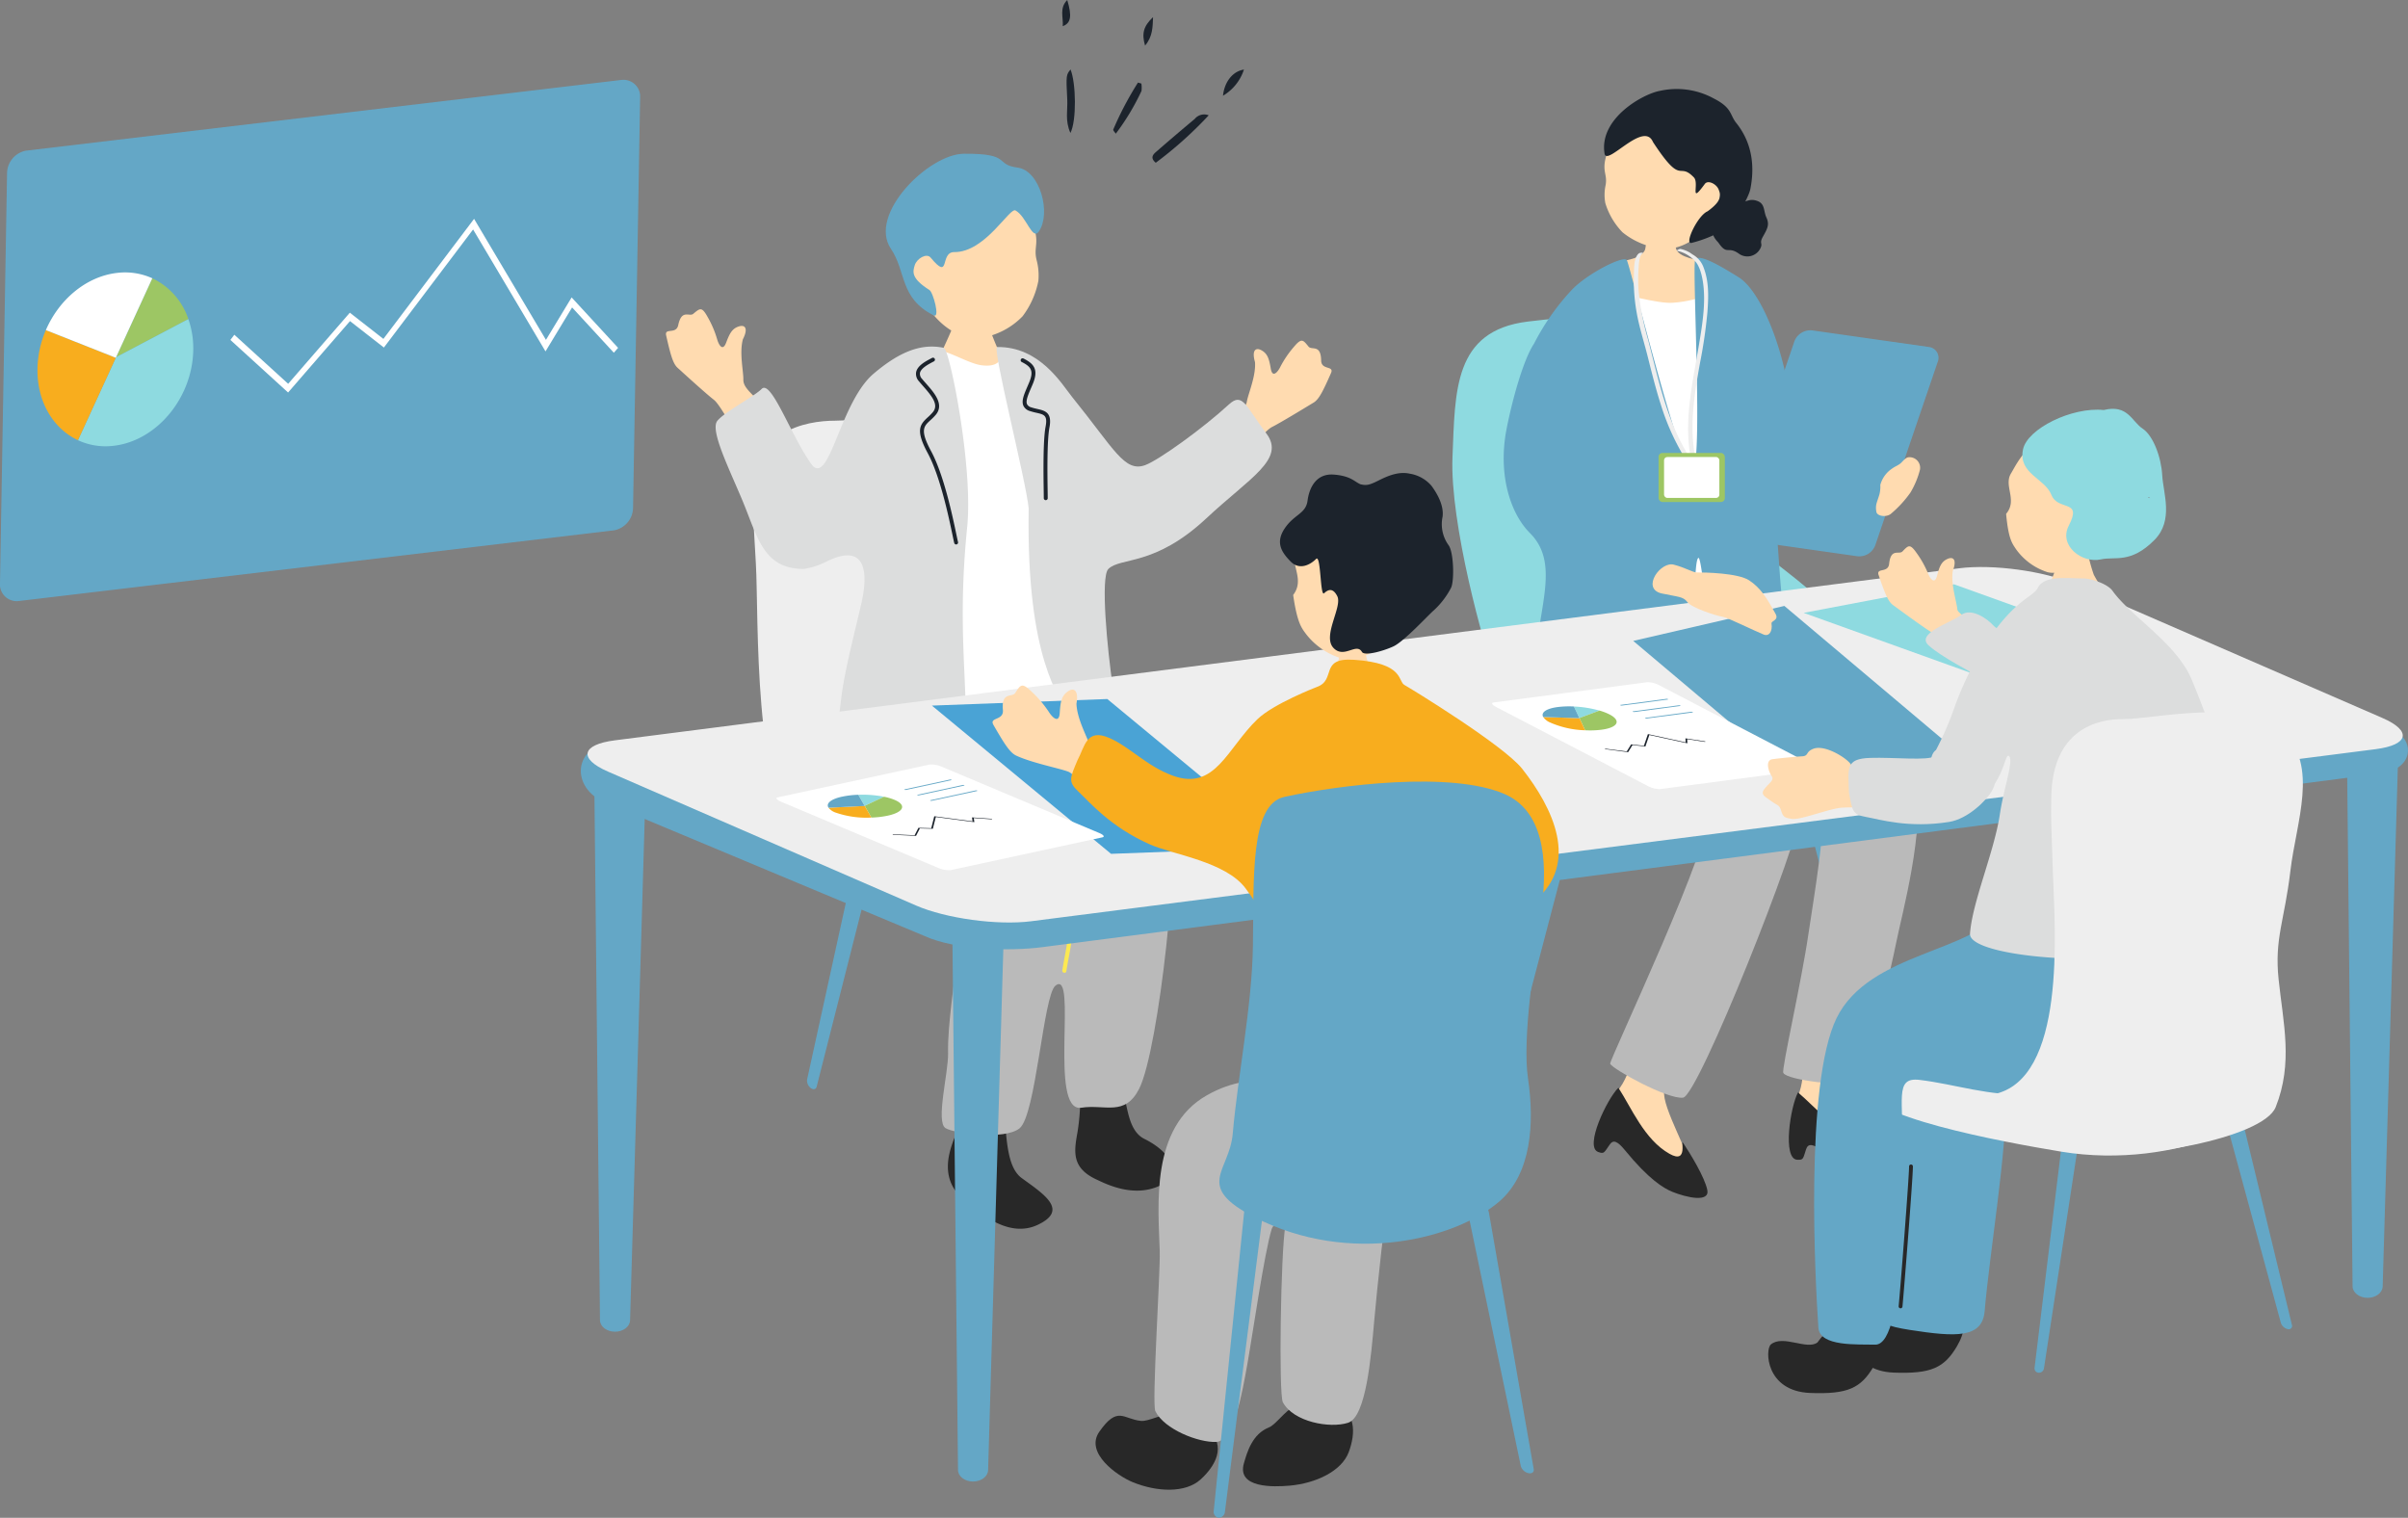 <svg xmlns="http://www.w3.org/2000/svg" xmlns:xlink="http://www.w3.org/1999/xlink" width="480.921" height="303.134" viewBox="0 0 480.921 303.134">
  <rect x="0" y="0" width="480.921" height="303.134" fill="#808080" stroke="none"/>
  <defs>
    <clipPath id="clip-path">
      <rect id="長方形_30846" data-name="長方形 30846" width="127.842" height="104.143" transform="translate(0 0)" fill="none"/>
    </clipPath>
    <clipPath id="clip-path-2">
      <rect id="長方形_30851" data-name="長方形 30851" width="364.921" height="303.134" fill="none"/>
    </clipPath>
  </defs>
  <g id="グループ_69930" data-name="グループ 69930" transform="translate(-910 -6000.448)">
    <g id="グループ_69768" data-name="グループ 69768" transform="translate(910 6016.377)">
      <g id="グループ_69767" data-name="グループ 69767" clip-path="url(#clip-path)">
        <path id="パス_40170" data-name="パス 40170" d="M126.434,85.435a4.644,4.644,0,0,1-3.771,4.546L3.631,104.12A3.348,3.348,0,0,1,0,100.453L1.409,18.708A4.643,4.643,0,0,1,5.18,14.162L124.212.023a3.348,3.348,0,0,1,3.63,3.667Z" fill="#64a7c6"/>
        <path id="パス_40171" data-name="パス 40171" d="M57.538,62.461,46.011,51.96l.791-1.033,10.75,9.794,12.314-14.2,6.705,5.235L94.682,27.78l14.353,24.169,5.129-8.476,9.281,10.071-.853.972-8.334-9.045-5.311,8.779L94.487,29.9,76.67,53.481,69.9,48.2Z" fill="#fff"/>
        <path id="パス_40172" data-name="パス 40172" d="M30.421,39.648,23.184,55.413,37.62,47.8a13.864,13.864,0,0,0-7.2-8.153" fill="#9dc664"/>
        <path id="パス_40173" data-name="パス 40173" d="M37.619,47.8,23.183,55.413l-.051.113,1.049.415-1.049-.415L15.573,71.991a13.147,13.147,0,0,0,7.17,1.107c8.591-1.02,15.688-9.575,15.854-19.107a17.67,17.67,0,0,0-.978-6.19" fill="#8edae0"/>
        <path id="パス_40174" data-name="パス 40174" d="M22.182,55.941l.857-.452L9.159,50a20.338,20.338,0,0,0-1.673,7.688c-.115,6.647,3.174,12.01,8.088,14.3l7.558-16.465-.093-.037Z" fill="#f8ad1e"/>
        <path id="パス_40175" data-name="パス 40175" d="M23.338,38.579C17.171,39.311,11.774,43.926,9.159,50l13.88,5.49.093.037.052-.113,7.237-15.765a13.144,13.144,0,0,0-7.083-1.068" fill="#fff"/>
      </g>
    </g>
    <g id="グループ_69774" data-name="グループ 69774" transform="translate(1026 6000.448)">
      <g id="グループ_69773" data-name="グループ 69773" clip-path="url(#clip-path-2)">
        <path id="パス_40229" data-name="パス 40229" d="M262.126,220.468a.74.74,0,0,1-.534.885l-.618.155a.737.737,0,0,1-.885-.53L241.2,148.956c-.392-1.5-.089-2.9.682-3.093l1.235-.309c.77-.193,1.694.9,2.046,2.41Z" fill="#64a7c6"/>
        <path id="パス_40230" data-name="パス 40230" d="M179.893,227.075a.74.74,0,0,0,.533.885l.618.155a.738.738,0,0,0,.886-.53l18.886-72.022c.392-1.5.09-2.9-.681-3.093l-1.235-.309c-.77-.193-1.694.9-2.046,2.41Z" fill="#64a7c6"/>
        <path id="パス_40231" data-name="パス 40231" d="M217.867,69.538c-8.061-4.764-9.267-7.725-28.764-5.313-14.839,1.835-14.465,13.86-15.015,27.051s6.324,38.092,8.522,43.588,6,15.859,14.243,19.707,11.487,4.374,22.48,4.924,28.581,2.2,36.276-1.649,11.542-18.138-2.749-32.978-24.474-16.3-23.779-26.837-4.618-24.1-11.214-28.493" fill="#8edae0"/>
        <path id="パス_40232" data-name="パス 40232" d="M242.563,219.957c2.763-4.9.744-10.4,1.849-15.686.573-2.741,7.312-5.454,6.956-2.782-.464,3.478-.79,12.258,1.163,16.038,2.18,4.22,10.923,12.147,9.156,13.1-4.633,1.081-20.946-4.735-19.124-10.674" fill="#ffdbb0"/>
        <path id="パス_40233" data-name="パス 40233" d="M243.094,218.174c3.637,3.076,7.94,8.424,13.544,9.689,4.382,1.01,1.128-3.582,2.045-2.828,1.991,1.636,6.025,5.259,7.283,7.543,1.3,2.357-3.559,2.683-6.59,2.393-1.833-.176-5.177-1.011-11.411-5.215-1.958-1.321-2.861-1.417-3.248-.249-.641,1.933-.5,2.186-1.8,2.112-2.961-.167-1.351-10.631.182-13.445" fill="#282828"/>
        <path id="パス_40234" data-name="パス 40234" d="M206.2,218.795c4.058-3.9,3.707-9.744,6.288-14.489,1.338-2.46,8.573-3.118,7.462-.661-1.445,3.2-4.286,11.511-3.5,15.694.872,4.668,6.962,14.778,4.994,15.185-4.748-.3-18.695-10.566-15.24-15.729" fill="#ffdbb0"/>
        <path id="パス_40235" data-name="パス 40235" d="M207.221,217.241c2.6,3.993,5.178,10.352,10.18,13.179,3.9,2.228,2.112-3.106,2.773-2.121,1.436,2.141,4.255,6.773,4.8,9.321.565,2.633-4.182,1.546-7,.4-1.705-.7-4.668-2.459-9.426-8.28-1.495-1.829-2.333-2.18-3.039-1.174-1.171,1.667-1.108,1.949-2.337,1.5-2.788-1.013,1.768-10.57,4.046-12.822" fill="#282828"/>
        <path id="パス_40236" data-name="パス 40236" d="M201.9,113.9c-.222.387-11.034,13.44-4.406,27.994,5.294,11.622,26.5,16.594,27.676,19.84,1.736,4.807-19.88,50.165-19.594,50.725.571,1.119,11.475,7.145,14.563,6.762s23.531-52.045,23.3-56.654c-.211-4.273-9.512-18.91-7.877-19.811,2.131-1.176,11.056,12.6,12.143,16.179,1.377,4.531-1.554,20.835-2.521,27.524-1.4,9.707-5.418,27.107-5.025,27.821.837,1.518,12.367,2.677,14.563,2.08,1.828-.5,7.038-23.329,7.981-28.094,1.058-5.337,5.914-22.967,3.863-32.446-1.024-4.735-18.71-25.967-21.945-30.611-6.36-9.132-10.582-12.844-11.062-13.265C232.6,111.1,201.9,113.9,201.9,113.9" fill="#bababa"/>
        <path id="パス_40237" data-name="パス 40237" d="M218.349,44.024c-.353,0-4.98.331-5.421.29-.176.745.035,4.9-.48,5.77-1.178,1.995-4.381,1.67-5.871,2.7-1.6,1.1-3.354,3.334-3.174,5.183.026,2.569.23,12.028.334,12.9.694,5.779,11.344,5.784,13.716,5.7,8.939-.308,15.181-3,15.412-11.482-.463-3.544-3.066-8.685-7.381-12.23-1.121-.92-5.1-1-6.461-2.629-.865-1.038-.674-5.7-.674-6.2" fill="#ffdbb0"/>
        <path id="パス_40238" data-name="パス 40238" d="M205.783,58.471c2.7.155,9.173,2.226,12.333,1.995s4.457-.834,7.616-1.45,4.177,3,4.254,7.621-1,18.648-.694,23.888,11.745,38.215,4.964,38.291-33.043,4.731-33.12-1.972.717-67.063,4.647-68.373" fill="#fff"/>
        <path id="パス_40239" data-name="パス 40239" d="M241.058,126.844c-1.4-5.025-1.8-16.656-2.086-18.68-1.318-9.256,18.152-3.067,17.622-9.58-.689-8.474-14.172-11.228-15.212-19.354-1.2-9.359-5.493-20.8-10.049-23.8-3.4-2.109-8.093-4.965-8.774-3.537-.665,1.4,1.681,41.99-.636,42.156s-12.362-41.1-13.024-42.1-8.1,2.8-11.1,6.067a47.336,47.336,0,0,0-7.436,10.637c-2.176,3.264-4.433,11.589-5.5,17.163-1.69,8.8.694,16.644,4.681,20.631,5.957,5.956,1.841,14.414,1.051,25.7-.484,6.9,18.677,5.74,27,6.665,5.854.65,4.152-26.572,5.6-27.386.9-.508,2.612,25.251,5.259,25.391,9.416.495,16.686,4.715,12.6-9.975" fill="#64a7c6"/>
        <path id="パス_40240" data-name="パス 40240" d="M216.963,139.165c-.479,0-1.044-.03-1.717-.089-.569-.051-1.468-.092-2.582-.143-2.5-.113-6.269-.286-9.744-.744-.533-.07-1.075-.137-1.621-.205-4.859-.6-9.885-1.227-10.878-4.142a.4.4,0,1,1,.755-.258c.833,2.442,5.821,3.061,10.221,3.607.548.068,1.093.135,1.627.206,3.441.454,7.193.625,9.676.738,1.129.051,2.04.093,2.617.145,3.223.288,3.538-.149,4.168-1.017.076-.1.154-.212.24-.325.545-.712,1.176-4.1,1.688-9.047a.4.4,0,1,1,.795.082c-.384,3.71-1.015,8.361-1.848,9.451l-.228.309c-.662.912-1.149,1.432-3.169,1.432" fill="#4aa3d5"/>
        <path id="パス_40241" data-name="パス 40241" d="M236.607,138.183a40.338,40.338,0,0,1-5.141-.55c-.82-.12-1.624-.238-2.358-.327-2.666-.325-2.825-2.822-2.931-4.474-.02-.305-.038-.59-.07-.836a.4.4,0,0,1,.793-.1c.034.262.053.563.074.888.127,1.976.371,3.5,2.231,3.732.739.09,1.55.209,2.376.329a26,26,0,0,0,5.88.488.4.4,0,1,1,.121.79,6.453,6.453,0,0,1-.975.063" fill="#4aa3d5"/>
        <path id="パス_40242" data-name="パス 40242" d="M216.344,84.757a.4.4,0,0,1-.35-.219c-.432-.854-3.931-6.72-6.486-11-1.3-2.186-2.38-3.988-2.713-4.565-1.1-1.9-.392-3.209.36-4.6a14.424,14.424,0,0,0,.656-1.317,1.129,1.129,0,0,0,.058-.92c-.31-.7-1.6-1.149-2.96-1.625-.363-.127-.733-.257-1.1-.4a1.756,1.756,0,0,1-1.138-1.124c-.441-1.416.942-3.414,1.856-4.738.13-.187.245-.353.336-.493a.4.4,0,0,1,.669.437c-.1.145-.214.317-.348.511-.725,1.05-2.074,3-1.75,4.047a.989.989,0,0,0,.658.613c.36.135.724.263,1.081.388,1.6.558,2.976,1.04,3.427,2.056a1.9,1.9,0,0,1-.052,1.551,15,15,0,0,1-.691,1.39c-.724,1.337-1.247,2.3-.371,3.817.333.576,1.406,2.371,2.708,4.554,2.561,4.293,6.068,10.173,6.513,11.05a.4.4,0,0,1-.176.538.416.416,0,0,1-.187.043" fill="#64a7c6"/>
        <path id="パス_40243" data-name="パス 40243" d="M224.989,86.179a.4.4,0,0,0,.266-.316c.148-.945,1.67-7.6,2.781-12.465.568-2.482,1.036-4.526,1.176-5.177.461-2.149-.617-3.176-1.759-4.263a14.7,14.7,0,0,1-1.03-1.052,1.134,1.134,0,0,1-.339-.856c.08-.761,1.167-1.586,2.316-2.458.306-.234.619-.471.924-.716a1.757,1.757,0,0,0,.738-1.419c-.017-1.483-1.948-2.959-3.226-3.936-.181-.138-.342-.261-.471-.365a.4.4,0,1,0-.5.622c.134.108.3.235.488.378,1.013.775,2.9,2.216,2.911,3.31a.983.983,0,0,1-.436.786c-.3.241-.608.474-.91.7-1.347,1.023-2.51,1.907-2.627,3.011a1.905,1.905,0,0,0,.527,1.46,15.342,15.342,0,0,0,1.086,1.111c1.1,1.048,1.9,1.805,1.529,3.516-.14.65-.607,2.689-1.173,5.167-1.114,4.873-2.64,11.547-2.793,12.519a.4.4,0,0,0,.524.44" fill="#64a7c6"/>
        <path id="パス_40244" data-name="パス 40244" d="M211.342,50.583c-1.033.8-.967,2.856-1.016,4.016a36.41,36.41,0,0,0,.545,7.828c.523,2.963,1.477,5.868,2.207,8.787.809,3.23,1.614,6.465,2.634,9.636a47.045,47.045,0,0,0,4.659,10.422c.143.231.963-.1.878-.235-4.356-7.034-6.025-15.2-8.063-23.1a52.9,52.9,0,0,1-1.926-9.9,30.8,30.8,0,0,1,0-4.566c.061-.737.086-2.312.762-2.834.358-.275-.511-.178-.678-.049" fill="#eee"/>
        <path id="パス_40245" data-name="パス 40245" d="M219.055,50.117a6.762,6.762,0,0,1,3.308,1.861c1.1,1.026,1.55,3.022,1.76,4.452.588,4.012-.133,8.349-.787,12.308-1.3,7.847-3.262,15.739-1.465,23.678.054.239.935.021.877-.235-1.5-6.627-.381-13.289.807-19.867a97.03,97.03,0,0,0,1.45-10.033c.224-3.015.329-6.083-.8-8.939A4.851,4.851,0,0,0,222,50.8a5.91,5.91,0,0,0-2.394-1.089c-.224-.012-1.011.385-.555.41" fill="#eee"/>
        <rect id="長方形_30849" data-name="長方形 30849" width="13.239" height="9.793" rx="0.772" transform="translate(215.245 90.464)" fill="#9dc664"/>
        <rect id="長方形_30850" data-name="長方形 30850" width="11.044" height="8.169" rx="0.644" transform="translate(216.342 91.276)" fill="#fff"/>
        <path id="パス_40246" data-name="パス 40246" d="M227.175,48.43c1.845,2.715,1.864.544,4.26,2.338a2.9,2.9,0,0,0,4.053-1c.746-1.326-.292-.964.653-2.606s1.246-2.4.638-3.735-.239-2.734-1.835-3.3-2.115.305-3.035.088-1.95-.892-2.978.833-2.579,1.917-2.6,3.082-1.129,2.285.843,4.3" fill="#1c232c"/>
        <path id="パス_40247" data-name="パス 40247" d="M225.411,44.531c-2.608,3.724-6.3,5.376-9.272,5.143a14.993,14.993,0,0,1-8.083-3.27,14.377,14.377,0,0,1-3.446-5.844,9.083,9.083,0,0,1,.042-3.5c.551-2.751-1.377-2.856,1.036-8.31.733-1.656,5.045-9.18,13.081-8.989,7.065.169,12.1,16.979,6.642,24.774" fill="#ffdbb0"/>
        <path id="パス_40248" data-name="パス 40248" d="M214.13,28.362c-1.848-4.374-9.238,4.955-9.671,2.312-1.151-7.032,7.724-11.942,11.046-12.526a15.415,15.415,0,0,1,10.769,1.52c3.7,1.882,3.176,3.254,4.476,4.874,3.348,4.169,3.659,8.942,2.842,13.145-.374,1.924-3.074,6.433-5.447,8.3a25.045,25.045,0,0,1-6.313,2.525c-1.527.366,1.193-5.464,3.205-6.312,2.994-2.176,2.622-3.257,2.208-4.347s-2.129-1.982-2.765-1.113c-3.164,4.323-1.02-.112-2.185-1.315-3.166-3.267-2.255,1.984-8.165-7.064" fill="#1c232c"/>
        <path id="パス_40249" data-name="パス 40249" d="M258.523,108.907a3.417,3.417,0,0,1-3.566,2.189L231.7,107.785a2.174,2.174,0,0,1-1.815-2.956l12.485-36.657a3.417,3.417,0,0,1,3.566-2.189l23.257,3.311a2.174,2.174,0,0,1,1.814,2.956Z" fill="#64a7c6"/>
        <path id="パス_40250" data-name="パス 40250" d="M263.6,92.519c.338-.279.972-1.181,1.612-1.2a2.113,2.113,0,0,1,2.239,2.49,17.3,17.3,0,0,1-1.9,4.563,22.265,22.265,0,0,1-3.957,4.287c-.966.71-2.7.409-2.846-.422-.249-1.377.1-1.83.594-3.445a6.268,6.268,0,0,0,.189-1.943,5.771,5.771,0,0,1,1.86-2.9c1.215-.949,1.505-.846,2.2-1.424" fill="#ffdbb0"/>
        <path id="パス_40251" data-name="パス 40251" d="M45.195,215.59a1.874,1.874,0,0,0,.721,1.708c.518.393,1.049.279,1.186-.264L58.64,171.553c.409-1.613,0-3.522-.92-4.221s-1.97.109-2.332,1.758Z" fill="#64a7c6"/>
        <path id="パス_40252" data-name="パス 40252" d="M34.361,98.67c0-12.491,10.228-14.653,16.546-14.653s28.278-4.323,36.7,1.922,3.309,16.574,2.1,25.7-3.509,12.45-2.406,19.937c1.2,8.167,31.9,28.175,27.986,36.342-1.342,2.8,4.33,9.236-18.5,12.485C78.258,183.044,64.95,184.161,44,167.363c-9.688-7.769-8.437-44.432-9.038-54.761s-.6-9.608-.6-13.932" fill="#eee"/>
        <path id="パス_40253" data-name="パス 40253" d="M129.089,93.876c3.88-3.047,7.376-7.805,8.959-8.6s5.7-3.286,8.329-4.887c1.07-.651,1.906-2.386,3.45-5.88.682-1.545-1.934-.52-1.967-2.5-.056-3.34-1.878-1.995-2.518-2.783-1.108-1.363-1.385-1.772-2.906.027a20.35,20.35,0,0,0-2.766,4.083c-.487.962-1.538,2.229-1.872.286s-.637-2.99-1.85-3.659-1.967.058-1.3,2.359c.2,2.834-1.358,6.285-1.63,7.894s-2.3,2.422-5.042,4.516-2.765,12.2,1.115,9.149" fill="#ffdbb0"/>
        <path id="パス_40254" data-name="パス 40254" d="M108.116,217.222c1.091,3.5,1.092,8.579,4.452,10.243,5.454,2.7,7.788,7.16,3.022,9.359-5.273,2.432-10.725-.38-12.6-1.254-4.9-2.275-4.525-5.414-3.826-9.267a41.1,41.1,0,0,0,.518-8.754c.043-3.28,7.714-4.411,8.439-.327" fill="#282828"/>
        <path id="パス_40255" data-name="パス 40255" d="M86.771,216.462a26.865,26.865,0,0,0-1.882,9.626c.4,4.277,1.021,7.643,3.209,9.229,4.531,3.286,9.331,6.372,3.178,9.293s-12.215-3.034-14.161-4.492c-5.07-3.8-4.175-8.74-2.439-12.993,2.017-5.159,1.1-7.751,1.357-12.172.381-6.481,13.249-5.707,10.738,1.509" fill="#282828"/>
        <path id="パス_40256" data-name="パス 40256" d="M98.906,143.282c5.319,8.9,13.641,11.076,18.6,19.787,2.476,4.346-2.035,46.613-6,54.389-2.855,5.6-6.793,3.037-11.555,3.775-6.618,1.025-.637-27.975-5.163-24.379-2.427,1.928-3.883,25.921-7.183,28.51-3.013,2.363-12.955,1.049-14.766-.057-2.009-1.229.587-11.1.51-14.933-.243-12.106,5.819-30.413-2.7-34.125-8.64-3.765-13.161-7.684-17.218-17.967-3.089-7.833-1.007-14.171,3.923-21.642,2.643-3.753,24.929-6.756,35.251-5.166,7.981,1.23,5.764,10.153,6.295,11.808" fill="#bababa"/>
        <path id="パス_40257" data-name="パス 40257" d="M96.39,194.23a.536.536,0,0,0,.116.044A.36.36,0,0,0,96.96,194c.071-.453.2-1.171.353-2.05a110.654,110.654,0,0,0,1.608-11.357c.031-.779.112-1.676.2-2.639.323-3.633.723-8.155-.939-11.288C96.027,162.609,89.7,161,86.3,160.139a.363.363,0,0,0-.464.263.42.42,0,0,0,.326.463c3.26.828,9.331,2.371,11.3,6.082,1.555,2.931,1.164,7.334.851,10.871-.087.977-.167,1.883-.2,2.673a110.313,110.313,0,0,1-1.6,11.265c-.157.886-.284,1.607-.356,2.063a.409.409,0,0,0,.224.411" fill="#fce952"/>
        <path id="パス_40258" data-name="パス 40258" d="M75.439,60.837c.3.008,4.22.418,4.6.391.129.678,1.813,4.888,2.115,5.74a57.635,57.635,0,0,0,5.051,10.1c-4.452,3.844-16.784,5.257-19.6,1.584.8-.39,6.629-12.68,7.01-14.3.282-1.186.816-3.066.829-3.515" fill="#ffdbb0"/>
        <path id="パス_40259" data-name="パス 40259" d="M86.67,70.65c-3.691-1.526-1.151,2.99-6.643,2.3-2.563-.321-6.979-3.1-8.455-2.814-7.042,1.378-13.93,8.586-13.961,16.052-.392.155,3.553,7.937,1.6,18.936.146.924.729,29.756-.415,34.523s7.686,3.055,10.592,3.01,24.075-2.888,27.239-3.132a4.742,4.742,0,0,0,4.5-4.008c.947-5.674.71-11.729-1.3-22.833C97.093,97.705,91.051,72.906,86.67,70.65" fill="#fff"/>
        <path id="パス_40260" data-name="パス 40260" d="M105.356,113.633c2.468-2.42,9.216-.432,19.57-10.112,8.662-8.1,15.87-11.81,12-16.934-4.114-5.449-4.728-8.358-7.507-5.8-5.2,4.787-13.924,11.06-16.66,12.09-4.165,1.567-6.219-3.195-14.6-13.548C96.1,76.782,91.688,69.191,83.151,69.308c-1.072.014,5.75,26.59,6.294,32.216-.5,30.5,6.333,37.568,7.977,41.472,2.7,3.758,7.239,8.789,9.785,8.656,1.251-.065.781-2.731-.987-14.7-1.026-6.945-2.484-21.726-.864-23.314" fill="#dcdddd"/>
        <path id="パス_40261" data-name="パス 40261" d="M92.857,99.889a.391.391,0,0,0,.391-.392c0-.334-.007-.872-.017-1.552-.046-3.215-.143-9.9.365-12.593.566-2.99-.888-3.324-2.428-3.676-.38-.088-.788-.181-1.209-.321a1.286,1.286,0,0,1-.841-.628c-.3-.665.21-1.853.8-3.23.121-.278.244-.567.368-.863,1.173-2.838.2-3.994-1.875-5.032a.391.391,0,1,0-.35.7c1.816.91,2.463,1.707,1.5,4.033-.122.294-.244.578-.362.854-.692,1.609-1.237,2.88-.8,3.86a2.019,2.019,0,0,0,1.31,1.05,12.941,12.941,0,0,0,1.282.34c1.552.356,2.26.518,1.833,2.77-.524,2.766-.426,9.507-.378,12.748.008.675.016,1.21.016,1.541a.392.392,0,0,0,.392.392" fill="#1c232c"/>
        <path id="パス_40262" data-name="パス 40262" d="M69.721,61.963c3.07,4.227,7.116,5.957,10.234,5.513a14.769,14.769,0,0,0,8.272-4.309A17.157,17.157,0,0,0,91.38,56.1a11.946,11.946,0,0,0-.339-4.116c-.814-3.2,1.216-3.437-1.793-9.709-.913-1.9-2.08-6.134-10.561-5.446-7.455.6-22.088,12.323-8.966,25.136" fill="#ffdbb0"/>
        <path id="パス_40263" data-name="パス 40263" d="M86.851,42.055c2.174,1.216,3.319,6.056,4.622,4.184,2.51-3.6.274-12.188-4.259-12.768-4.662-.6-1.036-2.852-10.719-2.765-7.061.063-19.212,12.138-14.557,18.994,3.08,4.536,1.7,9.871,8.563,13.293,1.28.638-.127-4.642-.885-5.078-3.686-2.337-3.329-3.637-2.923-4.951s2.358-2.492,3.172-1.516c4.045,4.852,1.741-1.132,4.719-1.1,6.25.068,11.153-9.168,12.267-8.294" fill="#64a7c6"/>
        <path id="パス_40264" data-name="パス 40264" d="M33.708,89.982c-3.227-3.731-5.752-9.069-7.154-10.153s-4.967-4.312-7.244-6.385c-.926-.844-1.416-2.706-2.265-6.431-.375-1.646,2-.141,2.408-2.082.692-3.267,2.224-1.6,3-2.251,1.347-1.126,1.7-1.475,2.847.581A20.323,20.323,0,0,1,27.239,67.8c.3,1.038,1.085,2.481,1.784.638s1.195-2.813,2.514-3.239,1.919.432.828,2.564c-.732,2.744.134,6.429.095,8.06s1.8,2.816,4.088,5.394.387,12.5-2.84,8.769" fill="#ffdbb0"/>
        <path id="パス_40265" data-name="パス 40265" d="M72.5,69.473c-4.8-1.022-9.192,1.1-13.855,5.015-6.8,5.544-8.846,22.1-12.35,18.53-4.048-5.324-8.078-16.936-10.085-15.43C34.65,79.2,28.877,82.13,27.28,84.031c-1.53,1.82,2.249,9.357,4.968,15.858,3.076,7.354,4.163,13.737,12.266,13.738a14.721,14.721,0,0,0,4.362-1.381c8.068-4.088,8.572,1.984,7.173,8.184-1.146,5.079-3.439,13.7-4.065,19.221-.643,5.677-1.634,11.737-1.089,15.7.668,4.857,25.816,3.441,25.914-6.608.584-12.4-1.718-22.907.357-43.512,1.216-12.066-3.523-35.516-4.661-35.758" fill="#dcdddd"/>
        <path id="パス_40266" data-name="パス 40266" d="M74.949,108.74a.439.439,0,0,0,.1-.011.392.392,0,0,0,.285-.475c-.073-.292-.184-.823-.332-1.533-.744-3.553-2.486-11.874-5.035-16.6-2.284-4.232-1.483-4.97-.156-6.19a11.322,11.322,0,0,0,1.089-1.1c1.724-2.069-.307-4.374-1.94-6.224-.284-.321-.561-.636-.813-.941a1.421,1.421,0,0,1-.411-1.187c.188-.938,1.668-1.719,2.553-2.185l.229-.12a.392.392,0,0,0-.369-.692l-.225.12c-1.072.564-2.695,1.42-2.956,2.723a2.175,2.175,0,0,0,.576,1.84c.256.31.539.632.829.96,1.886,2.138,3.128,3.762,1.925,5.2a10.685,10.685,0,0,1-1.017,1.03c-1.6,1.469-2.452,2.6,0,7.137,2.495,4.624,4.22,12.867,4.957,16.387.151.723.265,1.265.339,1.561a.392.392,0,0,0,.38.3" fill="#1c232c"/>
        <path id="パス_40267" data-name="パス 40267" d="M81.344,293.615c-.037,1.272-1.392,2.282-3.027,2.274s-2.971-1.03-2.984-2.3L74.207,186.855c-.039-3.785,2.283-6.926,5.19-6.912s5.171,3.176,5.06,6.961Z" fill="#64a7c6"/>
        <path id="パス_40268" data-name="パス 40268" d="M9.837,263.693c-.037,1.272-1.393,2.282-3.027,2.273s-2.971-1.029-2.984-2.3L2.7,156.932c-.039-3.784,2.284-6.925,5.19-6.911s5.171,3.176,5.06,6.961Z" fill="#64a7c6"/>
        <path id="パス_40269" data-name="パス 40269" d="M359.863,256.928c-.037,1.272-1.392,2.282-3.027,2.274s-2.971-1.03-2.984-2.3l-1.126-106.731c-.039-3.785,2.283-6.926,5.19-6.912s5.171,3.176,5.06,6.961Z" fill="#64a7c6"/>
        <path id="パス_40270" data-name="パス 40270" d="M362.8,146.457c3.09,1.4,3.449,7.124-3.371,8.017L92.277,189.15c-6.82.893-17.578.549-23.6-2.2L4.911,160.287c-6.988-2.806-6.83-11.675,2.493-12.352l267.045-33.018c6.82-.893,17.325.629,23.344,3.383Z" fill="#64a7c6"/>
        <path id="パス_40271" data-name="パス 40271" d="M359.8,143.386c5.929,2.578,5.315,5.386-1.365,6.241L89.906,183.993c-6.68.854-17-.555-22.925-3.133L5.418,154.1c-5.929-2.577-5.315-5.385,1.365-6.24l268.532-34.366c6.68-.855,17,.554,22.925,3.132Z" fill="#eee"/>
        <path id="パス_40272" data-name="パス 40272" d="M275.312,150.476l-30.187,6.984L210.183,128l30.186-6.984Z" fill="#64a7c6"/>
        <path id="パス_40273" data-name="パス 40273" d="M237.8,124.53c-.084-.567,1.524-.638.818-1.922-1.861-3.389-3.048-5.21-5.27-6.695s-8.966-1.6-10.5-1.585c-.709.007-2.314-.968-4.435-1.519-2.665-.914-6.724,4.711-2.6,5.7,3.365.732,4.322.594,5.174,1.725s5.515,2.7,7.141,2.968c.924.152,6.225,2.768,8.12,3.533,1.041.421,1.792-.6,1.553-2.207" fill="#ffdbb0"/>
        <path id="パス_40274" data-name="パス 40274" d="M309.411,129.332l-30.022,5.705L244.224,122.4l30.022-5.705Z" fill="#8edae0"/>
        <path id="パス_40275" data-name="パス 40275" d="M245.676,152.641c.834.435,1.086.847.562.916L215.5,157.608a5.35,5.35,0,0,1-2.472-.664l-30.193-15.73c-.833-.434-1.087-.846-.561-.916l30.741-4.051a5.368,5.368,0,0,1,2.471.664Z" fill="#fff"/>
        <path id="パス_40276" data-name="パス 40276" d="M209.166,150.218l-4.629-.6.037-.1,4.317.558.876-1.412,2.553.277.8-2.326,7.539,1.64-.045-.795,3.986.613-.063.1-3.579-.549.046.823-7.6-1.653-.784,2.289-2.576-.28Z" fill="#1c232c"/>
        <path id="パス_40277" data-name="パス 40277" d="M198.34,141.1l1.089,2.316,4.011-1.5a22.559,22.559,0,0,0-5.1-.814" fill="#8edae0"/>
        <path id="パス_40278" data-name="パス 40278" d="M203.441,141.912l-4.011,1.5.008.016.542.018-.542-.018,1.137,2.42a18.54,18.54,0,0,0,3.261-.107c3.3-.435,4.021-1.8,1.616-3.055a11.177,11.177,0,0,0-2.011-.776" fill="#9dc664"/>
        <path id="パス_40279" data-name="パス 40279" d="M199.151,143.518l.238-.089-7.18-.232a3.071,3.071,0,0,0,1.3,1.064,18.7,18.7,0,0,0,7.065,1.589l-1.138-2.42h-.048Z" fill="#f8ad1e"/>
        <path id="パス_40280" data-name="パス 40280" d="M195.126,141.206c-2.367.312-3.408,1.105-2.917,1.991l7.18.232h.048l-.008-.016L198.34,141.1a18.385,18.385,0,0,0-3.214.108" fill="#64a7c6"/>
        <path id="パス_40281" data-name="パス 40281" d="M217.057,139.712l-9.107,1.2a.627.627,0,0,1-.317-.045c-.074-.039-.052-.081.05-.094l9.106-1.2a.63.63,0,0,1,.318.045c.074.039.051.081-.05.094" fill="#64a7c6"/>
        <path id="パス_40282" data-name="パス 40282" d="M219.536,141l-9.107,1.2a.627.627,0,0,1-.317-.045c-.074-.039-.052-.081.049-.094l9.107-1.2a.63.63,0,0,1,.318.045c.073.039.051.081-.05.094" fill="#64a7c6"/>
        <path id="パス_40283" data-name="パス 40283" d="M222.014,142.295l-9.107,1.2a.627.627,0,0,1-.317-.045c-.074-.039-.052-.081.049-.094l9.107-1.2a.629.629,0,0,1,.318.045c.074.039.051.081-.05.094" fill="#64a7c6"/>
        <path id="パス_40284" data-name="パス 40284" d="M140.929,169.213,105.9,170.527,70.121,140.921l35.025-1.314Z" fill="#4aa3d5"/>
        <path id="パス_40285" data-name="パス 40285" d="M103.536,166.364c.867.365,1.152.755.634.867l-30.306,6.55a5.362,5.362,0,0,1-2.518-.459l-31.378-13.21c-.867-.365-1.152-.755-.634-.867L69.64,152.7a5.368,5.368,0,0,1,2.519.46Z" fill="#fff"/>
        <path id="パス_40286" data-name="パス 40286" d="M66.95,166.934l-4.662-.218.028-.1,4.349.2.758-1.479,2.566.068.6-2.384,7.648,1.019-.109-.789,4.022.285-.054.1-3.613-.255.114.816L70.9,163.172l-.594,2.345-2.591-.069Z" fill="#1c232c"/>
        <path id="パス_40287" data-name="パス 40287" d="M55.415,158.729l1.275,2.219,3.875-1.824a22.558,22.558,0,0,0-5.15-.395" fill="#8edae0"/>
        <path id="パス_40288" data-name="パス 40288" d="M60.565,159.124l-3.875,1.825.009.015.543-.026-.543.026,1.331,2.319a18.482,18.482,0,0,0,3.241-.373c3.251-.7,3.861-2.125,1.362-3.177a11.188,11.188,0,0,0-2.068-.609" fill="#9dc664"/>
        <path id="パス_40289" data-name="パス 40289" d="M56.421,161.075l.23-.108-7.175.355a3.069,3.069,0,0,0,1.384.955,18.69,18.69,0,0,0,7.17,1.005L56.7,160.964l-.048,0Z" fill="#f8ad1e"/>
        <path id="パス_40290" data-name="パス 40290" d="M52.221,159.1c-2.334.5-3.306,1.38-2.744,2.223l7.174-.356.048,0-.01-.016-1.274-2.22a18.459,18.459,0,0,0-3.194.371" fill="#64a7c6"/>
        <path id="パス_40291" data-name="パス 40291" d="M73.956,155.818l-8.979,1.941a.637.637,0,0,1-.319-.02c-.077-.032-.058-.076.041-.1l8.979-1.941a.629.629,0,0,1,.32.019c.077.033.058.076-.042.1" fill="#64a7c6"/>
        <path id="パス_40292" data-name="パス 40292" d="M76.532,156.9l-8.979,1.941a.636.636,0,0,1-.319-.019c-.077-.032-.059-.077.041-.1l8.979-1.94a.63.63,0,0,1,.32.019c.077.033.058.076-.042.1" fill="#64a7c6"/>
        <path id="パス_40293" data-name="パス 40293" d="M79.107,157.987l-8.979,1.941a.636.636,0,0,1-.319-.02c-.077-.032-.058-.076.041-.1l8.979-1.941a.629.629,0,0,1,.32.019c.076.033.058.076-.042.1" fill="#64a7c6"/>
        <path id="パス_40294" data-name="パス 40294" d="M150.281,280.463c4.583,1.267,4.509,5.738,3.091,9.541s-6.527,6.233-11.806,6.706c-3.221.288-10.569.519-9.139-4.453.677-2.355,1.706-5.857,5-7.177,1.4-.563,3.039-3.189,5.218-4.314,2.926-1.51,7.635-.3,7.635-.3" fill="#282828"/>
        <path id="パス_40295" data-name="パス 40295" d="M161.749,236.273c.615-3.188.166-7.652,1.011-12.009.577-14.414-18.888-18.98-23.441-8.772-.628,10.032,2.315,24.107,1.394,29.33-.929,5.273-1.356,33.638-.5,35.241,2.106,3.925,9.383,5.265,13.023,4.09s4.612-13.51,5.225-20.4c.574-6.451,2.127-21.476,3.284-27.476" fill="#bababa"/>
        <path id="パス_40296" data-name="パス 40296" d="M125.415,285.586c3.488,3.231,1.368,7.168-1.639,9.894s-8.661,2.537-13.567.53c-2.993-1.223-9.621-5.813-6.661-10.056,3.692-5.291,4.8-2.516,8.33-2.174,1.507.145,4.165-1.436,6.616-1.433,3.294,0,6.921,3.239,6.921,3.239" fill="#282828"/>
        <path id="パス_40297" data-name="パス 40297" d="M137.989,245.436c.775-2.462,10.167-5.116,13.013-7.2,9.495-6.958,3.786-15.215-5.681-19.491-2.031-.917-9.705-5.979-20.281,0-11.35,6.416-9.7,22.125-9.418,31.146.132,4.261-1.606,30.443-.881,31.934,1.778,3.652,8.639,6.321,12.179,6.154s5.2-10,6.189-15.477c.928-5.127,3.422-22.431,4.88-27.065" fill="#bababa"/>
        <path id="パス_40298" data-name="パス 40298" d="M107.734,163.788c-4.667-2.914-8.558-8.988-10.409-9.682s-7.268-1.743-10.377-3.2c-1.265-.594-2.4-2.417-4.531-6.107-.942-1.631,2.082-.808,1.881-3.011-.338-3.71,1.843-2.437,2.459-3.388,1.065-1.643,1.324-2.13,3.225-.318a22.654,22.654,0,0,1,3.556,4.2c.656,1.008,1.973,2.287,2.111.092s.348-3.391,1.613-4.278,2.187-.172,1.726,2.459c.124,3.166,2.259,6.807,2.754,8.558s2.845,2.409,6.132,4.4,4.527,13.193-.14,10.279" fill="#ffdbb0"/>
        <path id="パス_40299" data-name="パス 40299" d="M156.614,130.033c-.33.014-4.643.5-5.057.484a30.35,30.35,0,0,1-.94,4.147c-.376.869-3.159,5.869-3.553,6.312,4.952,3.9,11.6,3.079,14.662-.77-.883-.39-3.714-4.883-4.155-6.551-.324-1.222-.938-3.158-.957-3.622" fill="#ffdbb0"/>
        <path id="パス_40300" data-name="パス 40300" d="M165.838,119.668c1.737-7.858.678-17.768-8.93-19.287s-12.707,6.8-14,9.187c-1.591,2.926,1.87,5.972-.639,9.262.834,5.8,1.766,6.688,2.621,7.863a14.064,14.064,0,0,0,7.544,4.939c2.494.463,5.96-1.278,7.863-2.781a16.813,16.813,0,0,0,3.873-4.313,3.418,3.418,0,0,0,2.13-1.19,5.15,5.15,0,0,0,1-2.825,1.055,1.055,0,0,0-1.46-.855" fill="#ffdbb0"/>
        <path id="パス_40301" data-name="パス 40301" d="M155.785,96.735c1.072.239,1.635.189,3.52-.762s4.04-1.859,6.252-1.37a7.227,7.227,0,0,1,4.335,2.419c.684.941,2.554,3.595,2.215,6.178a7.192,7.192,0,0,0,1.185,5.667c1.037,1.344,1.185,6.986.533,8.479a16.326,16.326,0,0,1-3.5,4.581c-1.04.876-5.862,6.147-8.028,7.166-1.923.9-5.781,2.006-6.3,1.1-1.1-1.92-3.566,1.443-5.687-.8-2.259-2.392,1.837-8.228.767-10.325-.866-1.7-1.807-1.362-2.623-.589s-.619-7.87-1.613-6.848-3.224,2.4-5.076.516-3.074-3.816-1.171-6.637,4.2-2.874,4.55-5.524,1.767-5.479,5.262-5.2,4.136,1.486,5.379,1.96" fill="#1c232c"/>
        <path id="パス_40302" data-name="パス 40302" d="M188.029,153.565c-3.741-4.752-22.515-16.2-23.536-16.762-1.373-.758,0-4.363-10.1-5.032-6.994-.464-3.395,4.036-7.425,5.442-.161.056-8.606,3.34-11.808,6.4-6.081,5.81-8.439,14.422-16.957,11.293-5.247-1.928-8.524-5.729-12.672-7.532-4.575-1.989-4.871,1.753-6.336,4.462-1.514,3.6-1.927,4.291.225,6.3s6.239,6.951,14.2,10.494c4.635,2.063,15.12,3.419,19.141,8.788,3.324,4.438,5.5,8.519,5.222,13.289-.281,4.872-4.924,39.3,0,40.59,3.739.979,24.188,4.366,30.8,2.78,5.875-1.409,10.293-9.164,9.907-21.551-.056-1.78-4.907-18.539,11.894-32.668,8.869-7.459,3.6-18.474-2.558-26.295" fill="#f8ad1e"/>
        <path id="パス_40303" data-name="パス 40303" d="M187.734,292.809a2.073,2.073,0,0,0,1.5,1.4c.7.162,1.183-.194,1.077-.8l-8.92-51.077c-.317-1.812-1.59-3.553-2.836-3.84s-1.937,1-1.556,2.826Z" fill="#64a7c6"/>
        <path id="パス_40304" data-name="パス 40304" d="M126.409,301.7a1.211,1.211,0,0,0,.965,1.43,1.311,1.311,0,0,0,1.271-1.249l7.943-62.448c.282-2.216-.36-4.131-1.441-4.219s-2.146,1.691-2.372,3.911Z" fill="#64a7c6"/>
        <path id="パス_40305" data-name="パス 40305" d="M134.231,188.93c.192-13.8-.551-28.268,6.267-29.771,10.835-2.39,33.356-5.2,43.983-.578,7.58,3.3,8.745,12.655,7.416,22.741s-3.939,25.839-2.72,34.113c1.33,9.025.6,18.914-5.568,24.373-8.569,7.581-29.949,13.165-49.1,3.275-12.068-6.232-4.969-9.069-4.31-16.649,1-11.493,3.865-25.635,4.03-37.5" fill="#64a7c6"/>
        <path id="パス_40306" data-name="パス 40306" d="M283.887,136.112c-3.486-3.259-12.774-9-14.235-9.9s-5.218-3.641-7.621-5.4c-.978-.717-1.638-2.458-2.836-5.955-.531-1.545,1.9-.34,2.1-2.249.332-3.214,1.975-1.767,2.659-2.473,1.181-1.221,1.482-1.593,2.8.268a19.731,19.731,0,0,1,2.327,4.165c.389.968,1.3,2.276,1.781.431s.862-2.829,2.086-3.373,1.892.219,1.06,2.382c-.423,2.715.787,6.171.914,7.744s13.815,8.2,16.281,10.442-3.832,7.179-7.317,3.92" fill="#ffdbb0"/>
        <path id="パス_40307" data-name="パス 40307" d="M290.064,129.458c-5.923-3.384-7.172-3.643-8.065-4.652s-4.206-3.579-6.335-1.98-9.18,3.71-6.448,6.106,7.923,4.982,11.774,7.22,11.625-5.236,9.074-6.694" fill="#dcdddd"/>
        <path id="パス_40308" data-name="パス 40308" d="M290.339,273.178a.866.866,0,0,0,.811.982,1.022,1.022,0,0,0,1.063-.854l6.537-42.791c.232-1.517-.309-2.831-1.215-2.893s-1.8,1.154-1.98,2.675Z" fill="#64a7c6"/>
        <path id="パス_40309" data-name="パス 40309" d="M339.532,264.206a1.869,1.869,0,0,0,1.37,1.241.662.662,0,0,0,.83-.862L329.915,215.7c-.419-1.734-1.63-3.326-2.694-3.51s-1.531,1.12-1.057,2.863Z" fill="#64a7c6"/>
        <path id="パス_40310" data-name="パス 40310" d="M263.445,263.538c-2.1,1.559-6.658-1.093-9.1.894-1.211.984-1.1,9.353,7.839,9.7,7.544.293,10.125-.98,12.644-5.239,1.716-2.9,1.8-5.35.674-7.535-3.172-4.587-8.555-2.645-12.054,2.178" fill="#282828"/>
        <path id="パス_40311" data-name="パス 40311" d="M265.813,210.721c-3.391,2.9-5.128,30.561-5.981,41.294s-3.571,12.171,5.635,13.6,14.452,1.674,14.907-3.788c.916-11,4.6-33.208,4.156-42.3s-11.635-14.86-18.717-8.8" fill="#64a7c6"/>
        <path id="パス_40312" data-name="パス 40312" d="M295.275,109.895c.367,0,5.187.345,5.647.3a33.729,33.729,0,0,0,1.238,4.569c.46.949,3.789,6.38,4.248,6.854-5.326,4.57-12.763,3.966-16.344-.172.963-.474,3.9-5.6,4.316-7.479.3-1.375.895-3.557.895-4.074" fill="#ffdbb0"/>
        <path id="パス_40313" data-name="パス 40313" d="M305.237,104.425c1.873-6.8,1.395-15.511-6.941-17.272s-11.421,5.375-12.663,7.4c-1.523,2.489,1.367,5.309-.975,8.073.467,5.114,1.242,5.929,1.937,7a12.325,12.325,0,0,0,6.376,4.66c2.161.517,5.271-.85,7-2.079a14.684,14.684,0,0,0,3.582-3.6,2.988,2.988,0,0,0,1.917-.944,4.519,4.519,0,0,0,1-2.426.925.925,0,0,0-1.24-.814" fill="#ffdbb0"/>
        <path id="パス_40314" data-name="パス 40314" d="M297.178,104.969c-2.075,3.982,2.614,7.608,6.432,6.746,2.779-.626,5.939.924,10.691-3.89,3.862-3.914,1.736-9.3,1.535-12.9S314.047,87,311.9,85.588s-2.935-4.887-7.74-3.7c-6.365-.66-15.284,3.74-16.13,7.875-.994,4.86,4.336,5.727,5.668,9.067s6.276.763,3.475,6.14m15.906-5.679c.116.062.236.118.354.177l-.362-.018Z" fill="#8edae0"/>
        <path id="パス_40315" data-name="パス 40315" d="M295.675,230.008c-11.568-1.91-40.473-7.206-38.919-13.045s21.427-16.017,38.2-13.582c12.726,1.847,36.675,4.806,41.769,12.042s-17.912,18.406-41.055,14.585" fill="#eee"/>
        <path id="パス_40316" data-name="パス 40316" d="M246.965,268.123c-2.1,1.559-6.834-1.611-9.279.376-1.212.984-1.1,9.354,7.838,9.7,7.544.294,10.125-.98,12.644-5.239,1.716-2.9,1.8-5.349.675-7.535-3.172-4.587-8.379-2.127-11.878,2.7" fill="#282828"/>
        <path id="パス_40317" data-name="パス 40317" d="M321.858,178.937c1.164,1.427,7.378,17.61,1.888,27.447-6.968,12.486-23.577,11.5-34.383,12.156-7.945.479-14.968-2.037-22.011-2.865-5.166-.608-3,4.167-3.517,14.326-.113,2.212,1.2,38.743-5.339,38.551-3.471-.1-11.071.447-11.331-3.386-.6-8.756-2.811-48.691,3.646-61.864,6.512-13.285,28.132-13.193,32.3-21.577,2.738-5.507,38.747-2.788,38.747-2.788" fill="#64a7c6"/>
        <path id="パス_40318" data-name="パス 40318" d="M263.575,261.294l-.037,0a.381.381,0,0,1-.343-.417c.379-3.886,2.082-25.738,2.082-27.922a.382.382,0,1,1,.765,0c0,2.336-1.767,24.721-2.086,27.995a.382.382,0,0,1-.381.346" fill="#282828"/>
        <path id="パス_40319" data-name="パス 40319" d="M251.715,161.32c1.643-.1,4.333-.182,6.179.6.656-2.1.937-3.064,1.538-5.176a7.068,7.068,0,0,1-3.354-1.313,8.968,8.968,0,0,1-2.429-2.752c-.58-1.091-5.086-4.069-7.5-3.129-1.61.628-.841,1.419-2.248,1.5s-4.364.369-5.9.576-.767,2.505-.181,3.341-.372,1.291-1.355,2.511-.047,1.531,1.251,2.491,1.638.69,2.032,2,.826,1.354,2.071,1.571,4.446-.908,7.254-1.664a19.29,19.29,0,0,1,2.643-.563" fill="#ffdbb0"/>
        <path id="パス_40320" data-name="パス 40320" d="M253.273,158.309c-.144-4.836-.8-6.782,4.256-6.943,4.688-.151,11.658.616,12.824-.354,3.745-3.119,4.206-7.535,5.767-7.075,2.661.785,5.672,4.269,6.079,5.727.273.976,1.313,5.4-.418,8.374-1.033,1.776-4.7,5.511-8.526,6.12-8.093,1.287-13.846-.51-16.574-.994s-2.756-1.24-3.408-4.855" fill="#dcdddd"/>
        <path id="パス_40321" data-name="パス 40321" d="M270.649,149.795a63.623,63.623,0,0,0,3.888-9.07,66.212,66.212,0,0,1,6.145-12.385c6.014-8.957,9.282-8.938,10.342-10.989,1.316-2.544,5.963-1.8,9.154-1.829,1.627.064,4.754,1.107,5.726,2.469,3.67,5.147,12.809,10.469,15.845,17.8,7.023,16.959,7.522,23.885,4.206,25.233-2.679,1.089-4.509-.28-4.054,4.813s3.2,19.18,1.917,20.69c-6.543,7.687-46.746,5.507-46.369-.049.424-6.247,4.824-16.305,5.959-23.845.808-5.372,2.739-10.511,1.869-11.6-1.079-1.356-1.174,9.826-10.894,9.359-3.68-.177-6.362-8.718-3.734-10.6" fill="#dcdddd"/>
        <path id="パス_40322" data-name="パス 40322" d="M293.674,159.326c.166-13.545,9.051-15.78,14.521-15.713s24.541-4.388,31.751,2.474,2.644,18.007,1.48,27.893-3.2,13.463-2.349,21.593c.933,8.868,2.92,16.708-.574,25.521-2.5,6.3-28.529,10.852-39.188,9.158s-34.723-8.415-17.31-11.676c14.795-2.769,12.387-32.931,12-44.137s-.393-10.425-.335-15.113" fill="#eee"/>
        <path id="パス_40323" data-name="パス 40323" d="M114.826,32.506A78.547,78.547,0,0,0,125.4,23.03a2.433,2.433,0,0,0-2.792.723q-3.917,3.267-7.762,6.617c-.645.56-1.12,1.223-.016,2.136" fill="#1c232c"/>
        <path id="パス_40324" data-name="パス 40324" d="M97.784,26.559c1.261-2.463,1.12-10.036.019-12.686-.845,1.075-.921,1.079-.653,5.995.113,2.07-.482,4.233.634,6.691" fill="#1c232c"/>
        <path id="パス_40325" data-name="パス 40325" d="M111.273,16.492a65.252,65.252,0,0,0-4.936,9.382c-.071.167.316.529.507.827a47.407,47.407,0,0,0,5.13-8.531,5.4,5.4,0,0,0-.019-1.479l-.682-.2" fill="#1c232c"/>
        <path id="パス_40326" data-name="パス 40326" d="M128.255,19.119a9.48,9.48,0,0,0,4.182-5.224c-2.179.323-3.891,2.379-4.182,5.224" fill="#1c232c"/>
        <path id="パス_40327" data-name="パス 40327" d="M114.284,3.417c-1.9,1.809-2.3,3.249-1.595,5.688,1.543-1.793,1.519-3.754,1.595-5.688" fill="#1c232c"/>
        <path id="パス_40328" data-name="パス 40328" d="M97.149,0c-1.612,1.614-.764,3.438-.894,5.229C97.9,4.617,98.108,3.2,97.149,0" fill="#1c232c"/>
      </g>
    </g>
  </g>
</svg>
